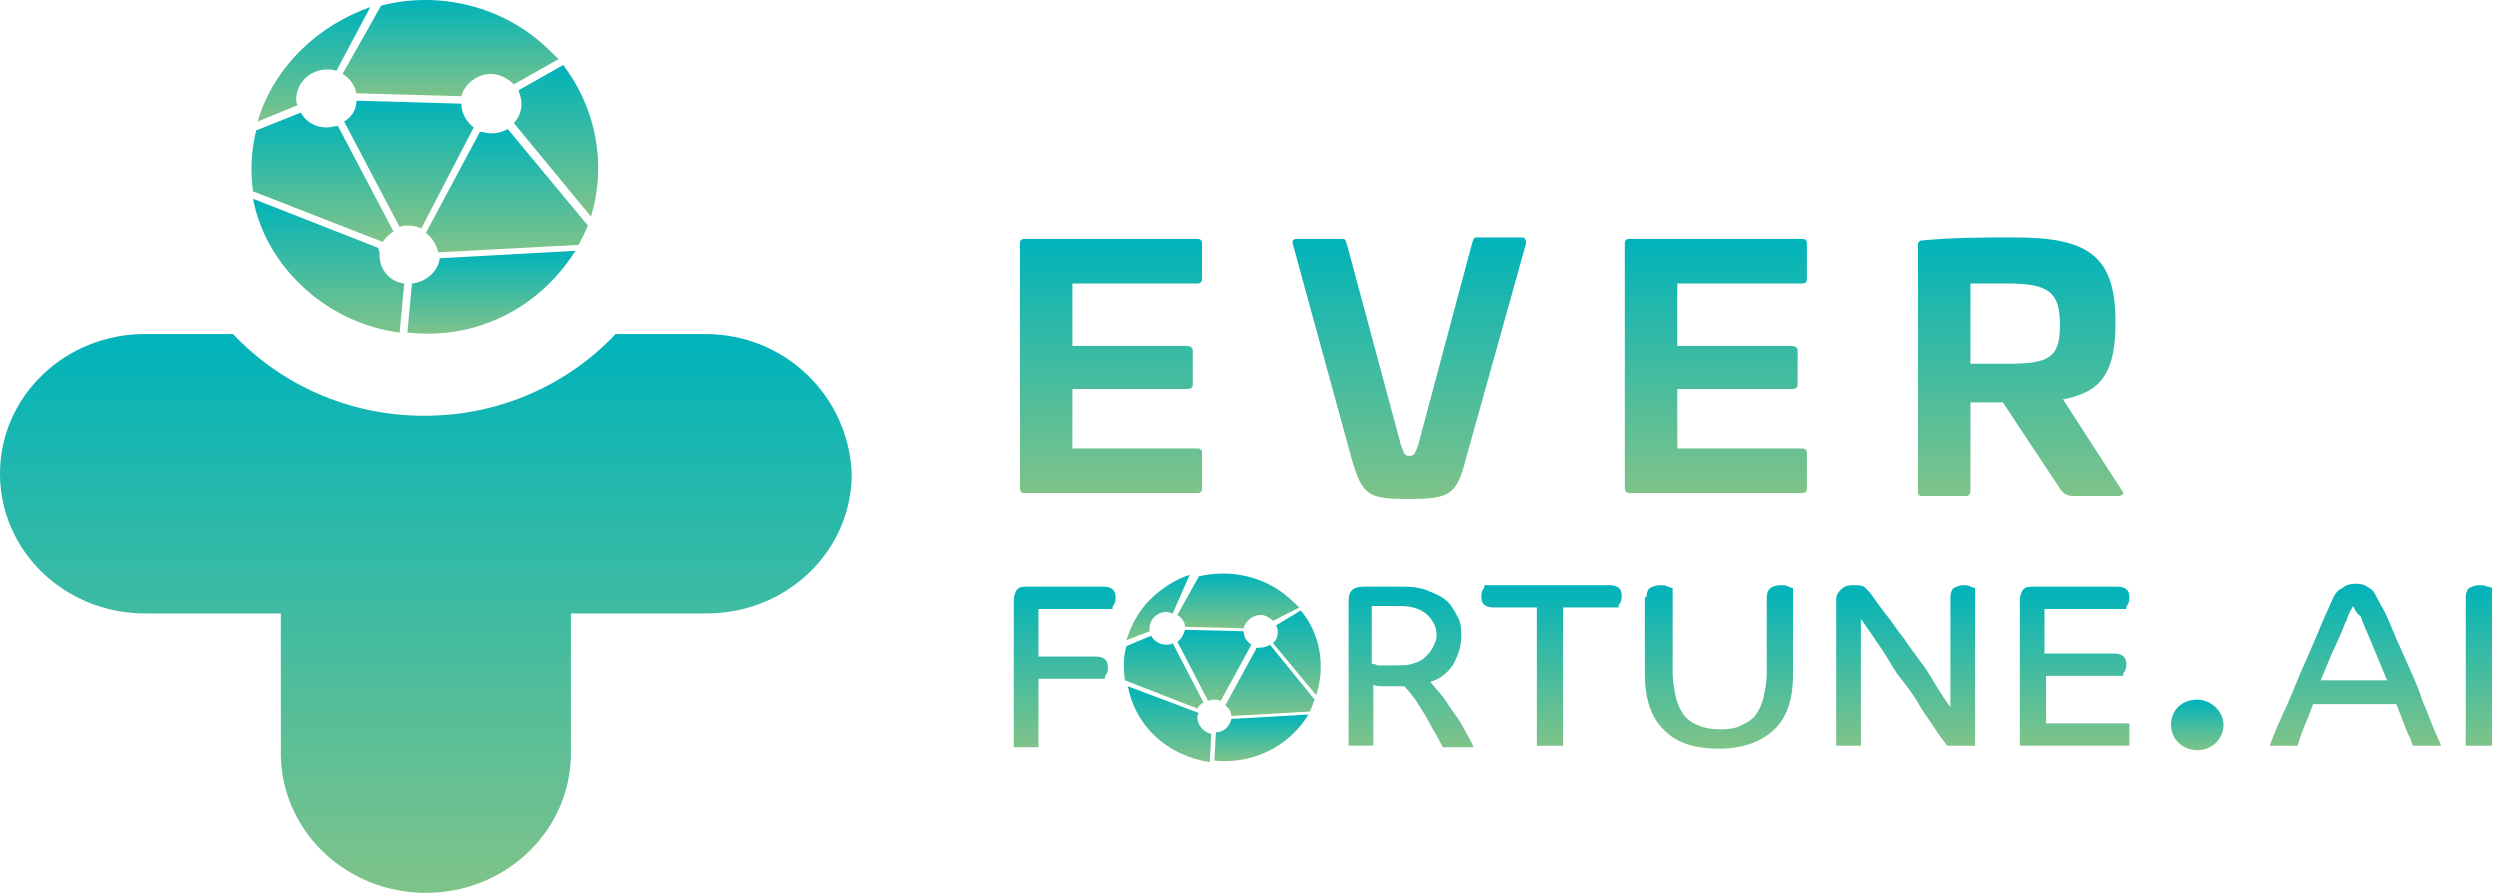 <svg xmlns="http://www.w3.org/2000/svg" width="112" height="40" viewBox="0 0 112 40" fill="none"><path d="M31.591 14.965H27.582C25.439 17.229 22.397 18.627 19.01 18.627C15.623 18.627 12.581 17.229 10.438 14.965H6.498C2.903 14.965 0 17.761 0 21.224C0 24.686 2.903 27.482 6.498 27.482H12.581V33.741C12.581 37.203 15.485 40 19.079 40C22.674 40 25.577 37.203 25.577 33.741V27.482H31.66C35.255 27.482 38.158 24.686 38.158 21.224C38.02 17.761 35.186 14.965 31.591 14.965Z" fill="url(#paint0_linear_317189_39176)"></path><path d="M19.701 11.569L25.784 11.236C25.439 11.769 25.024 12.302 24.54 12.768C22.812 14.432 20.531 15.165 18.25 14.898L18.457 12.701C19.079 12.634 19.632 12.168 19.701 11.569Z" fill="url(#paint1_linear_317189_39176)"></path><path d="M17.005 11.436C17.005 12.102 17.489 12.635 18.111 12.701L17.904 14.899C16.314 14.699 14.724 13.966 13.48 12.768C12.374 11.703 11.613 10.371 11.337 8.906L16.936 11.103C17.005 11.237 17.005 11.303 17.005 11.436Z" fill="url(#paint2_linear_317189_39176)"></path><path d="M21.983 5.977C22.259 5.977 22.535 5.911 22.743 5.777L26.337 10.105C26.199 10.438 26.061 10.704 25.923 10.971L19.632 11.304C19.563 10.971 19.356 10.638 19.079 10.438L21.499 5.911C21.706 5.911 21.844 5.977 21.983 5.977Z" fill="url(#paint3_linear_317189_39176)"></path><path d="M26.476 9.705L23.019 5.511C23.227 5.311 23.365 4.978 23.365 4.645C23.365 4.445 23.296 4.246 23.227 4.046L25.231 2.914C26.752 4.912 27.167 7.442 26.476 9.705Z" fill="url(#paint4_linear_317189_39176)"></path><path d="M14.655 5.711C14.793 5.711 15.001 5.644 15.139 5.644L17.627 10.371C17.42 10.505 17.282 10.638 17.144 10.838L11.337 8.574C11.199 7.642 11.268 6.709 11.475 5.844L13.48 5.045C13.687 5.444 14.102 5.711 14.655 5.711Z" fill="url(#paint5_linear_317189_39176)"></path><path d="M18.872 10.238C18.733 10.171 18.526 10.105 18.319 10.105C18.18 10.105 18.042 10.105 17.904 10.171L15.415 5.444C15.761 5.244 15.968 4.911 15.968 4.512L20.669 4.645C20.669 5.044 20.876 5.444 21.222 5.71L18.872 10.238Z" fill="url(#paint6_linear_317189_39176)"></path><path d="M23.019 3.78C22.743 3.513 22.397 3.313 21.983 3.313C21.36 3.313 20.807 3.78 20.669 4.312L15.968 4.179C15.899 3.846 15.692 3.513 15.346 3.313L17.074 0.251C19.632 -0.415 22.535 0.251 24.54 2.182C24.678 2.315 24.886 2.515 25.024 2.648L23.019 3.78Z" fill="url(#paint7_linear_317189_39176)"></path><path d="M15.069 3.179C14.931 3.113 14.793 3.113 14.655 3.113C13.894 3.113 13.272 3.712 13.272 4.444C13.272 4.511 13.272 4.644 13.341 4.711L11.544 5.443C11.89 4.245 12.581 3.113 13.549 2.181C14.447 1.315 15.484 0.716 16.59 0.316L15.069 3.179Z" fill="url(#paint8_linear_317189_39176)"></path><path d="M45.417 33.407V26.882C45.417 26.683 45.486 26.549 45.555 26.416C45.694 26.283 45.832 26.283 46.039 26.283H49.426C49.772 26.283 49.979 26.416 49.979 26.749C49.979 26.882 49.979 26.949 49.91 27.082C49.841 27.149 49.841 27.215 49.841 27.282H46.523V29.413H49.081C49.426 29.413 49.634 29.546 49.634 29.879C49.634 30.012 49.634 30.078 49.565 30.212C49.495 30.278 49.495 30.345 49.495 30.411H46.523V33.474H45.417V33.407Z" fill="url(#paint9_linear_317189_39176)"></path><path d="M62.768 30.744C62.492 30.744 62.215 30.744 62.008 30.744C61.8 30.744 61.662 30.744 61.524 30.678V33.407H60.418V26.882C60.418 26.483 60.625 26.283 61.109 26.283H62.906C63.321 26.283 63.736 26.35 64.012 26.483C64.358 26.616 64.635 26.749 64.842 26.949C65.049 27.149 65.188 27.415 65.326 27.681C65.464 27.948 65.464 28.214 65.464 28.547C65.464 28.947 65.326 29.346 65.118 29.745C64.911 30.078 64.565 30.411 64.082 30.544C64.22 30.744 64.427 30.944 64.635 31.21C64.842 31.477 64.98 31.743 65.188 32.009C65.395 32.276 65.533 32.542 65.671 32.808C65.81 33.075 65.948 33.274 66.017 33.474H64.635C64.565 33.341 64.496 33.208 64.358 32.941C64.22 32.742 64.082 32.475 63.943 32.209C63.805 31.943 63.598 31.676 63.459 31.41C63.252 31.144 63.114 30.944 62.906 30.744C62.837 30.744 62.837 30.744 62.768 30.744C62.768 30.744 62.837 30.744 62.768 30.744ZM64.358 28.48C64.358 28.081 64.22 27.815 63.943 27.548C63.667 27.282 63.252 27.149 62.699 27.149H61.455V29.745C61.524 29.745 61.593 29.745 61.731 29.812C61.869 29.812 62.146 29.812 62.422 29.812C62.768 29.812 63.045 29.812 63.252 29.745C63.459 29.679 63.667 29.612 63.805 29.479C63.943 29.346 64.082 29.213 64.151 29.08C64.289 28.813 64.358 28.68 64.358 28.48Z" fill="url(#paint10_linear_317189_39176)"></path><path d="M68.851 27.215H66.916C66.57 27.215 66.363 27.082 66.363 26.75C66.363 26.616 66.363 26.55 66.432 26.416C66.501 26.35 66.501 26.283 66.501 26.217H72.1C72.446 26.217 72.653 26.35 72.653 26.683C72.653 26.816 72.653 26.883 72.584 27.016C72.515 27.082 72.515 27.149 72.515 27.215H70.027V33.408H68.851" fill="url(#paint11_linear_317189_39176)"></path><path d="M73.76 26.75C73.76 26.55 73.829 26.416 73.898 26.35C74.036 26.283 74.174 26.217 74.382 26.217C74.52 26.217 74.589 26.217 74.727 26.283C74.796 26.283 74.866 26.35 74.935 26.35V30.145C74.935 30.545 75.004 30.878 75.073 31.21C75.142 31.543 75.28 31.81 75.419 32.009C75.557 32.209 75.833 32.409 76.041 32.475C76.317 32.609 76.663 32.675 77.078 32.675C77.493 32.675 77.838 32.609 78.046 32.475C78.322 32.342 78.529 32.209 78.668 32.009C78.806 31.81 78.944 31.543 79.013 31.21C79.082 30.878 79.151 30.545 79.151 30.145V26.75C79.151 26.416 79.359 26.217 79.774 26.217C79.912 26.217 80.05 26.217 80.119 26.283C80.188 26.283 80.258 26.35 80.327 26.35V30.212C80.327 31.344 80.05 32.143 79.497 32.675C78.944 33.208 78.115 33.541 77.009 33.541C75.903 33.541 75.073 33.275 74.52 32.675C73.967 32.143 73.69 31.277 73.69 30.212V26.75H73.76Z" fill="url(#paint12_linear_317189_39176)"></path><path d="M83.714 26.483C83.783 26.55 83.921 26.749 84.059 26.949C84.198 27.149 84.405 27.415 84.613 27.682C84.82 27.948 85.027 28.281 85.304 28.614C85.511 28.947 85.788 29.28 86.064 29.679C86.341 30.012 86.548 30.411 86.755 30.744C86.963 31.077 87.17 31.41 87.378 31.677V26.75C87.378 26.55 87.447 26.416 87.516 26.35C87.654 26.283 87.792 26.217 87.931 26.217C88.069 26.217 88.207 26.217 88.276 26.283C88.345 26.283 88.415 26.35 88.484 26.35V33.408H87.239C87.032 33.141 86.825 32.875 86.617 32.542C86.41 32.209 86.133 31.876 85.926 31.477C85.719 31.144 85.442 30.744 85.166 30.411C84.889 30.078 84.682 29.679 84.474 29.346C84.267 29.013 84.059 28.747 83.852 28.414C83.645 28.148 83.507 27.881 83.368 27.748V33.408H82.262V26.816C82.262 26.683 82.331 26.55 82.47 26.416C82.608 26.283 82.746 26.217 83.023 26.217C83.23 26.217 83.368 26.217 83.507 26.283C83.576 26.35 83.645 26.416 83.714 26.483Z" fill="url(#paint13_linear_317189_39176)"></path><path d="M91.663 30.212V32.409H95.396V33.407H90.488V26.882C90.488 26.683 90.557 26.549 90.626 26.416C90.765 26.283 90.903 26.283 91.11 26.283H94.843C95.189 26.283 95.396 26.416 95.396 26.749C95.396 26.882 95.396 26.949 95.327 27.082C95.258 27.149 95.258 27.215 95.258 27.282H91.594V29.279H94.705C95.051 29.279 95.258 29.413 95.258 29.745C95.258 29.879 95.258 29.945 95.189 30.078C95.12 30.145 95.12 30.212 95.12 30.278H91.663V30.212Z" fill="url(#paint14_linear_317189_39176)"></path><path d="M101.687 33.408C101.894 32.809 102.171 32.209 102.447 31.61C102.724 31.011 102.931 30.412 103.208 29.812C103.484 29.213 103.692 28.68 103.899 28.214C104.106 27.682 104.314 27.282 104.452 26.949C104.59 26.616 104.729 26.417 104.936 26.35C105.074 26.217 105.282 26.15 105.558 26.15C105.766 26.15 105.973 26.217 106.042 26.284C106.18 26.35 106.249 26.417 106.319 26.483C106.457 26.683 106.595 27.016 106.802 27.349C107.01 27.748 107.148 28.148 107.355 28.614C107.563 29.08 107.77 29.546 107.978 30.012C108.185 30.478 108.392 30.944 108.531 31.41C108.738 31.876 108.876 32.276 109.015 32.609C109.153 32.942 109.291 33.208 109.36 33.408H108.116C108.047 33.341 108.047 33.208 107.978 33.075C107.909 32.942 107.839 32.809 107.77 32.609C107.701 32.409 107.632 32.276 107.563 32.076C107.494 31.876 107.425 31.743 107.355 31.544H103.623C103.484 31.943 103.346 32.276 103.208 32.609C103.07 32.942 103 33.208 102.931 33.408H101.687ZM105.42 27.149C105.351 27.282 105.213 27.482 105.143 27.748C105.005 28.015 104.936 28.281 104.798 28.547C104.66 28.88 104.521 29.147 104.383 29.48C104.245 29.812 104.106 30.145 103.968 30.478H106.941C106.802 30.145 106.664 29.812 106.526 29.48C106.388 29.147 106.249 28.814 106.111 28.481C105.973 28.148 105.835 27.881 105.766 27.615C105.558 27.482 105.489 27.282 105.42 27.149Z" fill="url(#paint15_linear_317189_39176)"></path><path d="M110.466 26.75C110.466 26.55 110.535 26.416 110.604 26.35C110.743 26.283 110.881 26.217 111.088 26.217C111.226 26.217 111.295 26.217 111.433 26.283C111.571 26.283 111.641 26.35 111.641 26.35V33.408H110.466V26.75Z" fill="url(#paint16_linear_317189_39176)"></path><path d="M99.613 32.476C99.613 33.075 99.129 33.608 98.438 33.608C97.816 33.608 97.263 33.142 97.263 32.476C97.263 31.81 97.747 31.344 98.438 31.344C99.06 31.344 99.613 31.876 99.613 32.476Z" fill="url(#paint17_linear_317189_39176)"></path><path d="M53.643 10.703C53.782 10.703 53.851 10.77 53.851 10.903V12.501C53.851 12.634 53.782 12.701 53.643 12.701H48.044V15.497H53.159C53.298 15.497 53.436 15.564 53.436 15.697V17.228C53.436 17.361 53.367 17.428 53.159 17.428H48.044V20.091H53.643C53.782 20.091 53.851 20.158 53.851 20.291V21.889C53.851 22.022 53.782 22.089 53.643 22.089H45.901C45.763 22.089 45.694 22.022 45.694 21.822V10.903C45.694 10.77 45.763 10.703 45.901 10.703H53.643Z" fill="url(#paint18_linear_317189_39176)"></path><path d="M60.141 10.703C60.28 10.703 60.28 10.77 60.349 10.97L62.768 19.958C62.906 20.291 62.906 20.424 63.114 20.424C63.39 20.424 63.39 20.291 63.529 19.958L65.948 10.903C66.017 10.703 66.017 10.637 66.155 10.637H68.16C68.298 10.637 68.368 10.703 68.368 10.903L65.672 20.557C65.257 22.155 64.98 22.355 63.114 22.355C61.316 22.355 61.04 22.222 60.556 20.557L57.929 10.97C57.86 10.77 57.929 10.703 58.137 10.703H60.141Z" fill="url(#paint19_linear_317189_39176)"></path><path d="M80.741 10.703C80.88 10.703 80.949 10.77 80.949 10.903V12.501C80.949 12.634 80.88 12.701 80.741 12.701H75.142V15.497H80.257C80.396 15.497 80.534 15.564 80.534 15.697V17.228C80.534 17.361 80.465 17.428 80.257 17.428H75.142V20.091H80.741C80.88 20.091 80.949 20.158 80.949 20.291V21.889C80.949 22.022 80.88 22.089 80.741 22.089H72.999C72.861 22.089 72.792 22.022 72.792 21.822V10.903C72.792 10.77 72.861 10.703 72.999 10.703H80.741Z" fill="url(#paint20_linear_317189_39176)"></path><path d="M94.774 14.432C94.774 16.696 94.152 17.561 92.424 17.894L95.051 21.956C95.189 22.089 95.12 22.222 94.844 22.222H92.908C92.562 22.222 92.424 22.089 92.286 21.889L89.728 18.027H88.276V21.956C88.276 22.155 88.207 22.222 88.069 22.222H86.133C85.926 22.222 85.926 22.155 85.926 21.956V10.97C85.926 10.836 85.995 10.77 86.133 10.77C87.516 10.637 88.968 10.637 90.281 10.637C93.599 10.637 94.774 11.502 94.774 14.432ZM88.276 12.701V16.296H89.935C91.802 16.296 92.286 16.03 92.286 14.565C92.286 13.1 91.802 12.701 89.935 12.701H88.276Z" fill="url(#paint21_linear_317189_39176)"></path><path d="M55.164 32.209L58.62 32.01C58.413 32.343 58.206 32.609 57.929 32.875C56.961 33.807 55.648 34.207 54.404 34.074L54.473 32.809C54.818 32.809 55.095 32.542 55.164 32.209Z" fill="url(#paint22_linear_317189_39176)"></path><path d="M53.643 32.144C53.643 32.477 53.92 32.81 54.265 32.877L54.196 34.142C53.298 34.009 52.399 33.609 51.708 32.943C51.086 32.344 50.671 31.545 50.532 30.746L53.712 31.945C53.643 32.011 53.643 32.078 53.643 32.144Z" fill="url(#paint23_linear_317189_39176)"></path><path d="M56.477 29.014C56.616 29.014 56.823 28.947 56.892 28.881L58.897 31.344C58.828 31.544 58.759 31.677 58.69 31.877L55.164 32.077C55.164 31.877 55.026 31.677 54.888 31.611L56.27 29.081C56.27 29.014 56.339 29.014 56.477 29.014Z" fill="url(#paint24_linear_317189_39176)"></path><path d="M58.966 31.145L57.031 28.814C57.169 28.681 57.238 28.548 57.238 28.348C57.238 28.215 57.238 28.149 57.169 28.015L58.275 27.35C59.173 28.415 59.381 29.88 58.966 31.145Z" fill="url(#paint25_linear_317189_39176)"></path><path d="M52.261 28.88C52.33 28.88 52.468 28.88 52.537 28.813L53.92 31.477C53.782 31.543 53.712 31.61 53.643 31.743L50.394 30.478C50.325 29.945 50.325 29.413 50.463 28.947L51.569 28.48C51.708 28.747 51.984 28.88 52.261 28.88Z" fill="url(#paint26_linear_317189_39176)"></path><path d="M54.68 31.411C54.611 31.344 54.473 31.344 54.404 31.344C54.335 31.344 54.196 31.344 54.127 31.411L52.745 28.747C52.952 28.614 53.021 28.415 53.09 28.215L55.717 28.281C55.717 28.548 55.855 28.747 56.063 28.881L54.68 31.411Z" fill="url(#paint27_linear_317189_39176)"></path><path d="M57.031 27.816C56.892 27.682 56.685 27.549 56.477 27.549C56.132 27.549 55.786 27.816 55.717 28.148L53.09 28.082C53.09 27.882 52.952 27.682 52.745 27.549L53.712 25.818C55.164 25.485 56.754 25.818 57.929 26.95C57.998 27.017 58.137 27.15 58.206 27.216L57.031 27.816Z" fill="url(#paint28_linear_317189_39176)"></path><path d="M52.537 27.483C52.468 27.483 52.399 27.416 52.261 27.416C51.846 27.416 51.5 27.749 51.5 28.149C51.5 28.215 51.5 28.282 51.5 28.282L50.463 28.682C50.671 28.016 51.016 27.35 51.569 26.817C52.053 26.351 52.675 25.952 53.298 25.752L52.537 27.483Z" fill="url(#paint29_linear_317189_39176)"></path><defs><linearGradient id="paint0_linear_317189_39176" x1="19.079" y1="14.965" x2="19.079" y2="40" gradientUnits="userSpaceOnUse"><stop stop-color="#00B3BA"></stop><stop offset="1" stop-color="#7FC389"></stop></linearGradient><linearGradient id="paint1_linear_317189_39176" x1="22.017" y1="11.236" x2="22.017" y2="14.952" gradientUnits="userSpaceOnUse"><stop stop-color="#00B3BA"></stop><stop offset="1" stop-color="#7FC389"></stop></linearGradient><linearGradient id="paint2_linear_317189_39176" x1="14.724" y1="8.906" x2="14.724" y2="14.899" gradientUnits="userSpaceOnUse"><stop stop-color="#00B3BA"></stop><stop offset="1" stop-color="#7FC389"></stop></linearGradient><linearGradient id="paint3_linear_317189_39176" x1="22.708" y1="5.777" x2="22.708" y2="11.304" gradientUnits="userSpaceOnUse"><stop stop-color="#00B3BA"></stop><stop offset="1" stop-color="#7FC389"></stop></linearGradient><linearGradient id="paint4_linear_317189_39176" x1="24.91" y1="2.914" x2="24.91" y2="9.705" gradientUnits="userSpaceOnUse"><stop stop-color="#00B3BA"></stop><stop offset="1" stop-color="#7FC389"></stop></linearGradient><linearGradient id="paint5_linear_317189_39176" x1="14.446" y1="5.045" x2="14.446" y2="10.838" gradientUnits="userSpaceOnUse"><stop stop-color="#00B3BA"></stop><stop offset="1" stop-color="#7FC389"></stop></linearGradient><linearGradient id="paint6_linear_317189_39176" x1="18.319" y1="4.512" x2="18.319" y2="10.238" gradientUnits="userSpaceOnUse"><stop stop-color="#00B3BA"></stop><stop offset="1" stop-color="#7FC389"></stop></linearGradient><linearGradient id="paint7_linear_317189_39176" x1="20.185" y1="0" x2="20.185" y2="4.312" gradientUnits="userSpaceOnUse"><stop stop-color="#00B3BA"></stop><stop offset="1" stop-color="#7FC389"></stop></linearGradient><linearGradient id="paint8_linear_317189_39176" x1="14.067" y1="0.316" x2="14.067" y2="5.443" gradientUnits="userSpaceOnUse"><stop stop-color="#00B3BA"></stop><stop offset="1" stop-color="#7FC389"></stop></linearGradient><linearGradient id="paint9_linear_317189_39176" x1="47.698" y1="26.283" x2="47.698" y2="33.474" gradientUnits="userSpaceOnUse"><stop stop-color="#00B3BA"></stop><stop offset="1" stop-color="#7FC389"></stop></linearGradient><linearGradient id="paint10_linear_317189_39176" x1="63.217" y1="26.283" x2="63.217" y2="33.474" gradientUnits="userSpaceOnUse"><stop stop-color="#00B3BA"></stop><stop offset="1" stop-color="#7FC389"></stop></linearGradient><linearGradient id="paint11_linear_317189_39176" x1="69.508" y1="26.217" x2="69.508" y2="33.408" gradientUnits="userSpaceOnUse"><stop stop-color="#00B3BA"></stop><stop offset="1" stop-color="#7FC389"></stop></linearGradient><linearGradient id="paint12_linear_317189_39176" x1="77.009" y1="26.217" x2="77.009" y2="33.541" gradientUnits="userSpaceOnUse"><stop stop-color="#00B3BA"></stop><stop offset="1" stop-color="#7FC389"></stop></linearGradient><linearGradient id="paint13_linear_317189_39176" x1="85.373" y1="26.217" x2="85.373" y2="33.408" gradientUnits="userSpaceOnUse"><stop stop-color="#00B3BA"></stop><stop offset="1" stop-color="#7FC389"></stop></linearGradient><linearGradient id="paint14_linear_317189_39176" x1="92.942" y1="26.283" x2="92.942" y2="33.407" gradientUnits="userSpaceOnUse"><stop stop-color="#00B3BA"></stop><stop offset="1" stop-color="#7FC389"></stop></linearGradient><linearGradient id="paint15_linear_317189_39176" x1="105.524" y1="26.15" x2="105.524" y2="33.408" gradientUnits="userSpaceOnUse"><stop stop-color="#00B3BA"></stop><stop offset="1" stop-color="#7FC389"></stop></linearGradient><linearGradient id="paint16_linear_317189_39176" x1="111.053" y1="26.217" x2="111.053" y2="33.408" gradientUnits="userSpaceOnUse"><stop stop-color="#00B3BA"></stop><stop offset="1" stop-color="#7FC389"></stop></linearGradient><linearGradient id="paint17_linear_317189_39176" x1="98.438" y1="31.344" x2="98.438" y2="33.608" gradientUnits="userSpaceOnUse"><stop stop-color="#00B3BA"></stop><stop offset="1" stop-color="#7FC389"></stop></linearGradient><linearGradient id="paint18_linear_317189_39176" x1="49.772" y1="10.703" x2="49.772" y2="22.089" gradientUnits="userSpaceOnUse"><stop stop-color="#00B3BA"></stop><stop offset="1" stop-color="#7FC389"></stop></linearGradient><linearGradient id="paint19_linear_317189_39176" x1="63.135" y1="10.637" x2="63.135" y2="22.355" gradientUnits="userSpaceOnUse"><stop stop-color="#00B3BA"></stop><stop offset="1" stop-color="#7FC389"></stop></linearGradient><linearGradient id="paint20_linear_317189_39176" x1="76.87" y1="10.703" x2="76.87" y2="22.089" gradientUnits="userSpaceOnUse"><stop stop-color="#00B3BA"></stop><stop offset="1" stop-color="#7FC389"></stop></linearGradient><linearGradient id="paint21_linear_317189_39176" x1="90.523" y1="10.637" x2="90.523" y2="22.222" gradientUnits="userSpaceOnUse"><stop stop-color="#00B3BA"></stop><stop offset="1" stop-color="#7FC389"></stop></linearGradient><linearGradient id="paint22_linear_317189_39176" x1="56.512" y1="32.01" x2="56.512" y2="34.099" gradientUnits="userSpaceOnUse"><stop stop-color="#00B3BA"></stop><stop offset="1" stop-color="#7FC389"></stop></linearGradient><linearGradient id="paint23_linear_317189_39176" x1="52.399" y1="30.746" x2="52.399" y2="34.142" gradientUnits="userSpaceOnUse"><stop stop-color="#00B3BA"></stop><stop offset="1" stop-color="#7FC389"></stop></linearGradient><linearGradient id="paint24_linear_317189_39176" x1="56.892" y1="28.881" x2="56.892" y2="32.077" gradientUnits="userSpaceOnUse"><stop stop-color="#00B3BA"></stop><stop offset="1" stop-color="#7FC389"></stop></linearGradient><linearGradient id="paint25_linear_317189_39176" x1="58.101" y1="27.35" x2="58.101" y2="31.145" gradientUnits="userSpaceOnUse"><stop stop-color="#00B3BA"></stop><stop offset="1" stop-color="#7FC389"></stop></linearGradient><linearGradient id="paint26_linear_317189_39176" x1="52.134" y1="28.48" x2="52.134" y2="31.743" gradientUnits="userSpaceOnUse"><stop stop-color="#00B3BA"></stop><stop offset="1" stop-color="#7FC389"></stop></linearGradient><linearGradient id="paint27_linear_317189_39176" x1="54.404" y1="28.215" x2="54.404" y2="31.411" gradientUnits="userSpaceOnUse"><stop stop-color="#00B3BA"></stop><stop offset="1" stop-color="#7FC389"></stop></linearGradient><linearGradient id="paint28_linear_317189_39176" x1="55.475" y1="25.695" x2="55.475" y2="28.148" gradientUnits="userSpaceOnUse"><stop stop-color="#00B3BA"></stop><stop offset="1" stop-color="#7FC389"></stop></linearGradient><linearGradient id="paint29_linear_317189_39176" x1="51.88" y1="25.752" x2="51.88" y2="28.682" gradientUnits="userSpaceOnUse"><stop stop-color="#00B3BA"></stop><stop offset="1" stop-color="#7FC389"></stop></linearGradient></defs></svg>